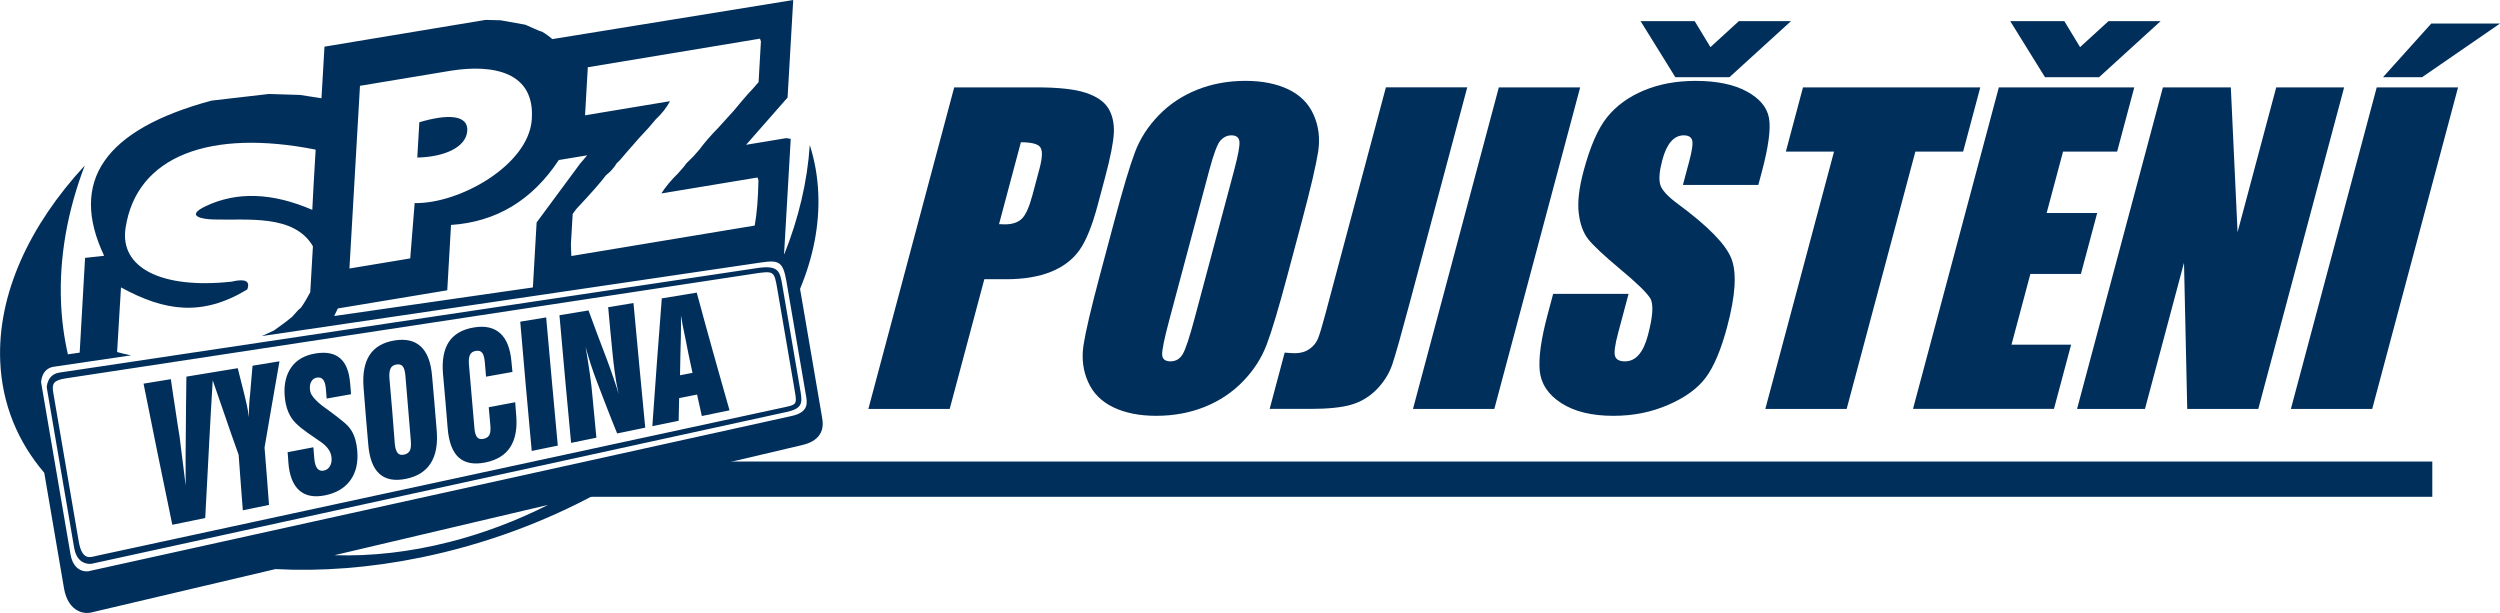 <svg xmlns="http://www.w3.org/2000/svg" xmlns:xlink="http://www.w3.org/1999/xlink" xmlns:xodm="http://www.corel.com/coreldraw/odm/2003" xml:space="preserve" width="76.424mm" height="18.738mm" style="shape-rendering:geometricPrecision; text-rendering:geometricPrecision; image-rendering:optimizeQuality; fill-rule:evenodd; clip-rule:evenodd" viewBox="0 0 3527.21 864.84"> <defs> <style type="text/css"> .fil1 {fill:#012F5C} .fil0 {fill:#012F5C;fill-rule:nonzero} .fil2 {fill:#012F5C;fill-rule:nonzero} </style> </defs> <g id="Vrstva_x0020_1">  <path class="fil0" d="M1101.1 575.82l0 0 -965.47 208.5c-7.44,1.63 -19.82,7.75 -24.59,-20.34l-36 -210.44c-2.06,-12.13 0.3,-17.05 17.77,-19.71l969.52 -147.45c30.03,-4.55 29.88,-4.63 34.52,22.4l24.1 140.64c3.85,22.59 3.77,21.3 -19.85,26.39zm28.47 -22.59l-25.82 -150.62c-3.35,-19.53 -4.92,-28.91 -35.35,-24.38l-984.6 147.45c-17.76,2.66 -17.89,20.97 -17.89,20.97 0,0 33.54,196.34 38.72,226.54 5.15,30.21 32.09,20.59 25.24,22.08l979.78 -213.97c21.13,-4.61 22.74,-11.64 19.92,-28.07zm-64.8 -234.99l0 0 -258.69 42.97 -0.65 -16.21 2.52 -43.13 5.09 -6.95c21.08,-22.48 35.01,-38.34 41.84,-47.59 6.52,-5.18 11.52,-10.74 14.98,-16.76l4.98 -4.91 10.1 -11.81 16.67 -19.03 13.36 -14.46 10.07 -11.82c8.78,-8.25 15.53,-16.84 20.22,-25.77l-119.87 19.92 3.9 -67.81 242.91 -40.32 1.34 3.86 -3.32 57.52 -8.35 9.52 -6.69 7.21c-5.58,6.36 -12.27,14.24 -20.11,23.71l-21.67 23.9c-11.1,11.31 -19.99,21.64 -26.77,30.89l-8.38 9.5 -9.92 9.84 -3.41 4.62 -8.38 9.54c-9.92,9.75 -17.76,19.19 -23.48,28.29l135.64 -22.51 1.34 3.84c-0.47,25.85 -2.23,47.16 -5.27,63.92zm-479.78 -31.71l-6.25 78.07 -85.77 14.25 14.88 -257.78 128.93 -21.41c57.89,-9.01 118.78,0.93 113.42,69.58 -5,63.96 -101.94,118.5 -165.21,117.29zm-509.05 230.89l108.98 -16.07c-6.65,-1.28 -13.22,-2.84 -19.74,-4.67l5.48 -91.18c61.85,33.85 114.52,41.35 178.09,2.98 4.71,-11.97 -2.67,-15.67 -22.19,-11.07 -98.93,10.67 -157.92,-19.63 -149.48,-75.61 15.45,-102.46 120.12,-140.05 268.22,-110.68l-2.88 49.59 -1.86 35.39c-56.43,-24.4 -106.66,-26.08 -150.71,-5.04 -30.11,14.38 -2.51,18.48 12.28,18.61 45.45,1.55 112.52,-8.15 139.31,37.75l-3.73 64.85 0 0c-4.29,8.16 -8.73,15.7 -13.32,22.06l-3.48 2.88 -8.8 9.82 -10.22 8.07 -15.45 11.21c-5.74,2.77 -11.45,5.39 -17.11,7.86 291.23,-42.94 695.51,-102.53 704.08,-103.79 25.2,-3.72 31.31,-1.45 36.06,26.23 4.76,27.69 25.74,150.27 27.5,160.57 1.78,10.33 4.92,24.24 -19.91,29.72 -31.6,6.96 -1000.93,220.93 -991.83,218.95 6.93,-1.54 -20.31,8.46 -25.83,-23.86 -5.52,-32.3 -41.43,-242.39 -41.43,-242.39 0,0 -0.06,-19.5 17.95,-22.18zm515.65 -344.93l-2.89 49.81c37.55,-0.79 68.6,-14.05 70.5,-37.38 1.89,-23.33 -28.41,-24.17 -67.61,-12.42zm160.22 233.06l-280.38 40.33c1.8,-3.48 3.54,-7.03 5.18,-10.67l154.39 -25.64 5.3 -92.19c63.94,-4.27 114.58,-34.87 152.06,-91.59l40.01 -6.64 -10.07 11.86 -61.23 82.87 -5.28 91.66zm-280.05 377.82l301.42 -70.98c-44,22.2 -90.54,39.95 -138.86,52.26 -56.37,14.39 -111,20.34 -162.56,18.72zm670.71 -578.81c-3.42,52.01 -15.9,103.96 -36,154.21l-0.28 -0.09 9.41 -162.76 -6.2 -1.06 -56.79 9.44 58.54 -66.65 7.97 -137.64 -339.9 55.16c-4.6,-4.01 -9.44,-7.57 -14.66,-10.55 -3.99,-0.51 -20.72,-8.94 -23.66,-9.8l-34.56 -6.19 -21.26 -0.56 -227.33 37.75 -4.23 72.8 -30.3 -4.68 -44.05 -1.34 -80.8 9.37c-150.88,40.65 -201.39,113.63 -151.49,218.91l-26.9 2.95 -7.61 133.71 -16.6 2.39c-5.34,-23.19 -8.64,-47.53 -9.7,-72.91 -2.71,-64.89 9.36,-130.42 33.47,-193.45 -78.25,84.69 -123.24,181.53 -119.28,276.22 2.52,60.32 24.69,113.42 62.14,157.32l27.92 163.32c2.62,15.31 9.74,26.54 20.05,31.54 8.61,4.19 16.34,2.65 17.82,2.3l260.41 -61.32c64.19,3.43 133.4,-1.66 205.33,-16.41 89.86,-18.44 174.33,-49.96 249.11,-90.61l288.72 -67.99c11.71,-2.75 19.69,-7.46 24.41,-14.36 6.37,-9.22 4.6,-19.36 3.43,-26.09l-30.83 -179.92c18.46,-44.34 27.6,-89.71 25.72,-134.6 -1,-23.99 -5.1,-46.84 -12.01,-68.42z"></path> <polygon class="fil1" points="792.32,700.92 3431.74,700.92 3431.74,651.17 965.1,651.17 "></polygon> <path class="fil0" d="M243.09 740.43c15.37,-3.19 30.89,-6.36 46.43,-9.56 1.76,-34.38 3.7,-68.77 5.43,-103.1 1.54,-30.41 3.33,-60.81 5.14,-91.17 5.5,15.8 10.97,31.6 16.36,47.37 6.59,19.28 13.22,38.52 20.19,57.66 3.37,46.5 3.95,51.73 5.92,78.34 12.31,-2.51 24.63,-5.03 36.95,-7.57 -1.03,-13.47 -2.04,-27 -3.06,-40.5 -1.02,-13.47 -2.23,-26.95 -3.25,-40.45 3.5,-20.36 6.91,-40.68 10.49,-60.98 3.56,-20.26 6.96,-40.51 10.59,-60.71 -12.72,2.1 -25.45,4.2 -38,6.25 -1.31,13.32 -2.22,26.6 -3.41,39.89 -0.34,3.77 -0.99,8.41 -1.26,13.8 -0.27,5.39 -0.6,11.75 -0.45,18.93 -0.8,-6.61 -1.92,-12.6 -3.16,-18.06 -1.24,-5.46 -2.4,-10.62 -3.61,-15.44 -2.96,-11.85 -5.87,-23.78 -8.98,-35.65 -12.9,2.11 -25.97,4.24 -39.05,6.41l0 0c-11.25,1.85 -22.47,3.71 -33.41,5.51 -0.28,13.95 -0.48,28 -0.51,41.94 -0.02,13.96 -0.18,27.98 -0.34,41.97 -0.09,7.68 -0.24,17.33 -0.27,28.85 -0.03,11.49 -0.06,25.12 0.1,40.83 -2.29,-19.55 -4.4,-34.92 -5.78,-46.19 -1.38,-11.3 -2.12,-18.54 -2.64,-21.65 -2.27,-13.64 -4.33,-27.38 -6.33,-41.05 -2,-13.68 -4.33,-27.39 -6.14,-41.13 -12.9,2.12 -25.8,4.23 -38.53,6.33 6.63,33.38 13.37,66.66 20.14,99.85 6.77,33.17 13.55,66.26 20.44,99.27zm716.31 -210.97c0.29,-9.04 0.4,-18.03 0.51,-27.01 0.11,-8.99 0.46,-18 0.67,-27 0.26,-10.76 0.23,-20.87 0.12,-30.39 1.02,4.97 1.63,9.92 2.6,14.7 0.98,4.81 1.97,9.64 3.01,14.43 1.86,8.65 3.41,17.36 5.16,26.01 1.76,8.64 3.69,17.26 5.54,25.87 -5.88,1.16 -11.74,2.26 -17.62,3.38zm-39.05 71.85c12.31,-2.51 24.64,-5.06 37.13,-7.62 0.18,-10.68 0.51,-21.34 0.68,-31.98 8.39,-1.69 16.76,-3.35 25.31,-5.01 2.35,10.08 4.52,20.18 6.69,30.28 13.03,-2.68 26.08,-5.36 39.11,-8.03 -7.69,-27.51 -15.74,-55.02 -23.38,-82.71 -7.66,-27.72 -15.46,-55.46 -22.89,-83.37 -16.44,2.7 -32.87,5.39 -49.31,8.13 -2.39,29.93 -4.69,59.86 -6.86,89.91 -2.17,30.09 -4.36,60.21 -6.48,90.42zm-114.64 23.57c11.79,-2.43 23.57,-4.86 35.71,-7.33 -0.92,-9.65 -1.93,-19.31 -2.76,-28.97 -0.84,-9.67 -1.94,-19.33 -2.76,-29 -0.82,-9.79 -1.97,-20.53 -3.71,-32.12 -1.73,-11.54 -3.54,-24.26 -6.03,-38.04 2.36,8.64 4.85,17.1 7.55,25.29 2.72,8.24 5.57,16.42 8.74,24.56 4.72,12.12 9.34,24.23 13.92,36.26 4.6,12.05 9.54,24.05 14.33,36.02 13.21,-2.73 26.43,-5.46 39.64,-8.15 -2.85,-29.31 -5.62,-58.57 -8.39,-87.9 -2.76,-29.3 -5.54,-58.59 -8.21,-87.94 -12.02,1.97 -23.86,3.93 -35.71,5.88 1.13,10.95 1.98,21.96 3.02,32.87 1.04,10.96 2.21,21.9 3.2,32.82 0.64,7.14 1.68,15.36 2.9,24.83 1.22,9.45 3,20.18 5.75,32.11 -2.25,-7.65 -4.95,-15.57 -7.74,-23.76 -2.8,-8.22 -5.69,-16.68 -9.05,-25.39 -4.39,-11.42 -8.81,-22.87 -13.02,-34.34 -4.22,-11.5 -8.59,-23.03 -12.79,-34.6 -13.62,2.24 -27.4,4.51 -41.01,6.76 2.67,30.08 5.27,60.1 8.04,90.09 2.76,30.04 5.52,60.07 8.38,90.07zm-55.53 11.38c12.14,-2.5 24.46,-5.01 36.78,-7.56 -2.82,-30.13 -5.57,-60.23 -8.3,-90.41 -2.73,-30.17 -5.47,-60.28 -8.11,-90.47 -12.2,2.03 -24.39,4.01 -36.59,6.03 2.58,30.43 5.17,60.88 7.93,91.24 2.76,30.43 5.52,60.79 8.28,91.17zm-21.92 -50.43c-0.53,-6.1 -0.99,-12.2 -1.4,-18.32 -12.62,2.37 -24.89,4.7 -37.34,7.06 0.71,8.44 1.57,16.89 2.26,25.37 0.48,5.84 0.26,10.27 -1.14,13.34 -1.44,3.13 -4.45,5.09 -8.54,5.9 -4.1,0.82 -7.11,0.02 -9.09,-2.45 -1.94,-2.41 -3.15,-6.57 -3.66,-12.41 -1.31,-15 -2.6,-30.02 -3.87,-44.97 -1.27,-14.97 -2.58,-29.96 -3.88,-44.94 -0.51,-5.89 -0.06,-10.42 1.37,-13.54 1.44,-3.15 4.1,-5.07 8.17,-5.76 4.25,-0.72 7.26,0.2 9.19,2.75 1.94,2.55 3.07,6.79 3.61,12.62 0.65,7 1.25,14 1.79,20.97 12.41,-2.18 24.65,-4.41 37.25,-6.67 -0.39,-4.75 -0.96,-9.43 -1.37,-14.16 -1.61,-18.84 -6.93,-32.27 -15.84,-40.32 -8.97,-8.09 -21.16,-10.95 -37.24,-8.3 -16.09,2.65 -28.06,9.46 -35.27,20.4 -7.19,10.92 -9.88,26.05 -8.26,45.27 1.08,12.85 2.38,25.63 3.4,38.41 1.02,12.81 2.14,25.66 3.21,38.46 1.62,19.31 6.78,33.03 15.67,41.03 8.87,7.98 21.67,10.17 37.75,6.88 16.23,-3.33 27.73,-10.53 34.88,-21.64 7.14,-11.09 10.01,-26.08 8.36,-44.97zm-215.31 -38.37c1.08,13.15 2.13,26.27 3.15,39.42 1.02,13.14 2.34,26.22 3.35,39.35 1.5,19.79 6.68,33.86 15.59,42.06 8.91,8.21 21.58,10.63 37.83,7.28 16.08,-3.31 27.59,-10.66 34.79,-22.01 7.2,-11.34 10.05,-26.67 8.45,-46.04 -1.07,-12.84 -2.1,-25.72 -3.19,-38.57 -1.09,-12.87 -2.28,-25.7 -3.36,-38.58 -1.6,-19.29 -6.9,-33.07 -15.76,-41.37 -8.91,-8.33 -21.25,-11.26 -37.33,-8.64 -16.08,2.64 -28.02,9.61 -35.17,20.74 -7.17,11.17 -9.96,26.63 -8.35,46.35zm36.48 -13.42c-0.48,-6 -0.02,-10.62 1.45,-13.88 1.43,-3.18 4.12,-5.14 8.18,-5.84 4.43,-0.76 7.39,0.18 9.34,2.84 1.9,2.58 3.06,6.96 3.54,12.94 1.23,15.31 2.55,30.6 3.83,45.83 1.28,15.27 2.58,30.6 3.82,45.88 0.48,5.97 0.19,10.56 -1.22,13.66 -1.45,3.2 -4.48,5.24 -8.58,6.04 -4.09,0.8 -6.98,-0.08 -8.9,-2.56 -1.98,-2.56 -3.38,-6.76 -3.91,-12.77 -1.35,-15.29 -2.26,-30.74 -3.6,-46.07 -1.35,-15.34 -2.73,-30.69 -3.95,-46.07zm-143.68 103.97c0.54,4.88 0.71,9.83 1.08,14.7 1.39,18.34 6.58,31.4 15.43,39.23 8.82,7.8 21.02,10.07 36.56,6.87 16.07,-3.3 27.8,-10.46 35.7,-21.53 7.91,-11.08 10.82,-24.78 9.51,-41.25 -0.9,-11.24 -3.49,-20.57 -7.92,-28.01 -2.72,-4.57 -6.71,-8.94 -11.97,-13.17 -5.28,-4.25 -11.42,-9.22 -18.91,-14.67 -4.38,-3.18 -8.44,-5.97 -11.71,-8.55 -3.3,-2.6 -6.03,-5.2 -8.37,-7.6 -2.43,-2.49 -4.4,-4.89 -5.72,-7.32 -1.27,-2.34 -2.02,-4.95 -2.23,-7.72 -0.33,-4.2 0.26,-7.8 2.07,-10.81 1.84,-3.06 4.2,-4.8 7.56,-5.37 4.07,-0.69 7.04,0.3 9.13,3 2.06,2.65 3.3,7.03 3.81,13.19 0.36,4.44 0.6,8.9 1.07,13.32 11.53,-2.06 22.87,-4.08 34.4,-6.11 -0.26,-5.31 -0.87,-10.59 -1.31,-15.85 -2.73,-32.69 -18.75,-46.62 -48.8,-41.69 -15.36,2.52 -26.76,9.03 -34.22,19.62 -7.44,10.56 -10.6,24.05 -9.3,40.37 0.66,8.21 2.22,15.57 4.91,22.14 2.67,6.55 6.46,12.04 11.01,16.49 4.8,4.71 10.37,9.12 16.35,13.3 5.95,4.17 12.61,8.55 19.38,13.39 9.04,6.46 13.83,13.77 14.48,21.83 0.38,4.68 -0.37,8.67 -2.35,12 -1.99,3.34 -4.86,5.4 -8.6,6.15 -7.85,1.57 -12.29,-4.13 -13.41,-17.1 -0.46,-5.29 -0.87,-10.56 -1.32,-15.82 -12.1,2.33 -24.38,4.66 -36.3,6.96z"></path> <path class="fil2" d="M1346.26 123.27l115.42 0c31.19,0 54.49,2.48 69.94,7.55 15.36,5.06 26.05,12.33 31.97,21.79 5.9,9.56 8.47,21.12 7.94,34.6 -0.66,13.57 -4.76,34.51 -12.34,62.9l-10.54 39.48c-7.71,28.86 -16.23,49.99 -25.6,63.18 -9.3,13.29 -22.71,23.52 -40.01,30.59 -17.4,7.08 -38.58,10.61 -63.56,10.61l-30.73 0 -48.84 182.96 -114.76 0 121.11 -453.66zm94.09 77.43l-30.85 115.56c3.2,0.19 5.96,0.29 8.28,0.29 10.49,0 18.45,-2.68 23.96,-8.03 5.4,-5.26 10.4,-16.35 14.89,-33.17l9.97 -37.37c4.14,-15.48 4.52,-25.62 1.03,-30.3 -3.39,-4.68 -12.53,-6.97 -27.29,-6.97z"></path> <path id="1" class="fil2" d="M1816.21 389.2c-12.18,45.59 -21.79,77.8 -28.98,96.73 -7.12,19.02 -18.24,36.32 -33.38,52 -15.14,15.68 -33.21,27.72 -54.12,36.13 -20.91,8.41 -43.76,12.62 -68.55,12.62 -23.58,0 -43.59,-4.02 -60.23,-11.95 -16.64,-7.93 -28.61,-19.79 -35.7,-35.66 -7.19,-15.87 -9.35,-33.17 -6.6,-51.81 2.87,-18.73 10.48,-51.42 22.93,-98.07l20.72 -77.62c12.18,-45.59 21.79,-77.8 28.98,-96.73 7.12,-19.02 18.24,-36.32 33.38,-52 15.14,-15.68 33.21,-27.72 54.12,-36.13 20.91,-8.41 43.76,-12.62 68.55,-12.62 23.58,0 43.59,4.02 60.23,11.95 16.64,7.93 28.61,19.79 35.7,35.65 7.19,15.87 9.35,33.17 6.6,51.81 -2.87,18.73 -10.48,51.42 -22.93,98.07l-20.72 77.62zm-74.98 -149.02c5.62,-21.03 8.1,-34.51 7.45,-40.43 -0.67,-5.83 -4.44,-8.79 -11.3,-8.79 -5.85,0 -10.94,2.39 -15.37,7.17 -4.32,4.68 -9.65,18.74 -15.87,42.06l-56.53 211.73c-7.02,26.29 -10.33,42.53 -9.92,48.65 0.38,6.21 4.3,9.27 11.73,9.27 7.62,0 13.48,-3.54 17.51,-10.61 4.02,-7.08 9.56,-24 16.68,-50.66l55.63 -208.38z"></path> <path id="2" class="fil2" d="M2070.12 123.27l-80.95 303.2c-12.12,45.41 -20.37,74.56 -24.77,87.56 -4.4,13 -11.69,24.66 -21.83,35.18 -10.21,10.42 -22.18,17.68 -35.79,21.7 -13.61,4.02 -33.08,6.02 -58.34,6.02l-57.11 0 21.21 -79.43c6.63,0.57 11.47,0.86 14.53,0.86 7.99,0 14.93,-2.01 20.67,-6.12 5.74,-4.11 9.78,-9.18 12.04,-15.2 2.33,-5.93 5.79,-17.49 10.38,-34.7l85.18 -319.07 114.76 0z"></path> <polygon id="3" class="fil2" points="2229.45,123.27 2108.34,576.93 1993.57,576.93 2114.69,123.27 "></polygon> <path id="4" class="fil2" d="M2480.82 260.92l-106.41 0 8.96 -33.55c4.19,-15.68 5.47,-25.71 3.93,-30.01 -1.55,-4.3 -5.44,-6.41 -11.76,-6.41 -6.87,0 -12.84,2.87 -17.92,8.7 -5.06,5.73 -9.15,14.43 -12.29,26.19 -4.03,15.11 -5.03,26.48 -3.07,34.13 1.88,7.55 10.18,16.82 25,27.72 42.45,31.25 67.61,56.97 75.46,76.95 7.94,19.98 5.94,52.19 -5.91,96.54 -8.63,32.31 -18.69,56.11 -30.13,71.5 -11.42,15.3 -28.96,28.1 -52.79,38.43 -23.77,10.42 -49.57,15.58 -77.51,15.58 -30.64,0 -55.12,-6.02 -73.66,-17.97 -18.44,-11.95 -28.5,-27.15 -30.35,-45.59 -1.74,-18.54 1.94,-44.83 11,-78.76l7.94 -29.73 106.41 0 -14.72 55.15c-4.55,17.02 -5.97,27.91 -4.3,32.79 1.68,4.87 6.32,7.26 13.94,7.26 7.62,0 14.1,-3.06 19.47,-9.27 5.34,-6.12 9.65,-15.3 12.86,-27.34 7.12,-26.67 8.27,-44.16 3.38,-52.29 -5.14,-8.22 -19.29,-21.99 -42.55,-41.3 -23.24,-19.4 -38.21,-33.55 -45.15,-42.34 -6.84,-8.8 -11.31,-20.94 -13.21,-36.42 -1.9,-15.49 0.31,-35.27 6.75,-59.36 9.26,-34.7 20.32,-60.12 33.24,-76.18 12.92,-16.06 30.1,-28.58 51.74,-37.66 21.65,-9.08 45.97,-13.57 73.17,-13.57 29.71,0 53.64,4.97 72,14.82 18.24,9.94 28.75,22.37 31.49,37.47 2.77,15.01 -0.6,40.53 -10.22,76.57l-4.8 17.97zm-67.6 -194.42l40.16 -36.71 73.54 0 -86.86 79.15 -76.33 0 -49.06 -79.15 76.32 0 22.24 36.71z"></path> <polygon id="5" class="fil2" points="2793.98,123.27 2769.79,213.89 2702.38,213.89 2605.46,576.93 2490.69,576.93 2587.62,213.89 2519.65,213.89 2543.84,123.27 "></polygon> <path id="6" class="fil2" d="M2820.16 123.27l191.09 0 -24.19 90.62 -76.32 0 -23.12 86.6 71.31 0 -22.97 86.03 -71.31 0 -26.64 99.79 84.12 0 -24.19 90.62 -198.88 0 121.11 -453.66zm114.6 -56.78l40.16 -36.71 73.54 0 -86.86 79.15 -76.32 0 -49.07 -79.15 76.32 0 22.23 36.71z"></path> <polygon id="7" class="fil2" points="3307.35,123.27 3186.24,576.93 3085.96,576.93 3081.42,370.66 3026.35,576.93 2930.53,576.93 3051.64,123.27 3147.47,123.27 3156.99,327.54 3211.53,123.27 "></polygon> <path id="8" class="fil2" d="M3468.08 123.27l-121.11 453.66 -114.76 0 121.11 -453.66 114.76 0zm59.13 -90.04l-109.9 75.7 -55.16 0 68.12 -75.7 96.94 0z"></path> </g> </svg>